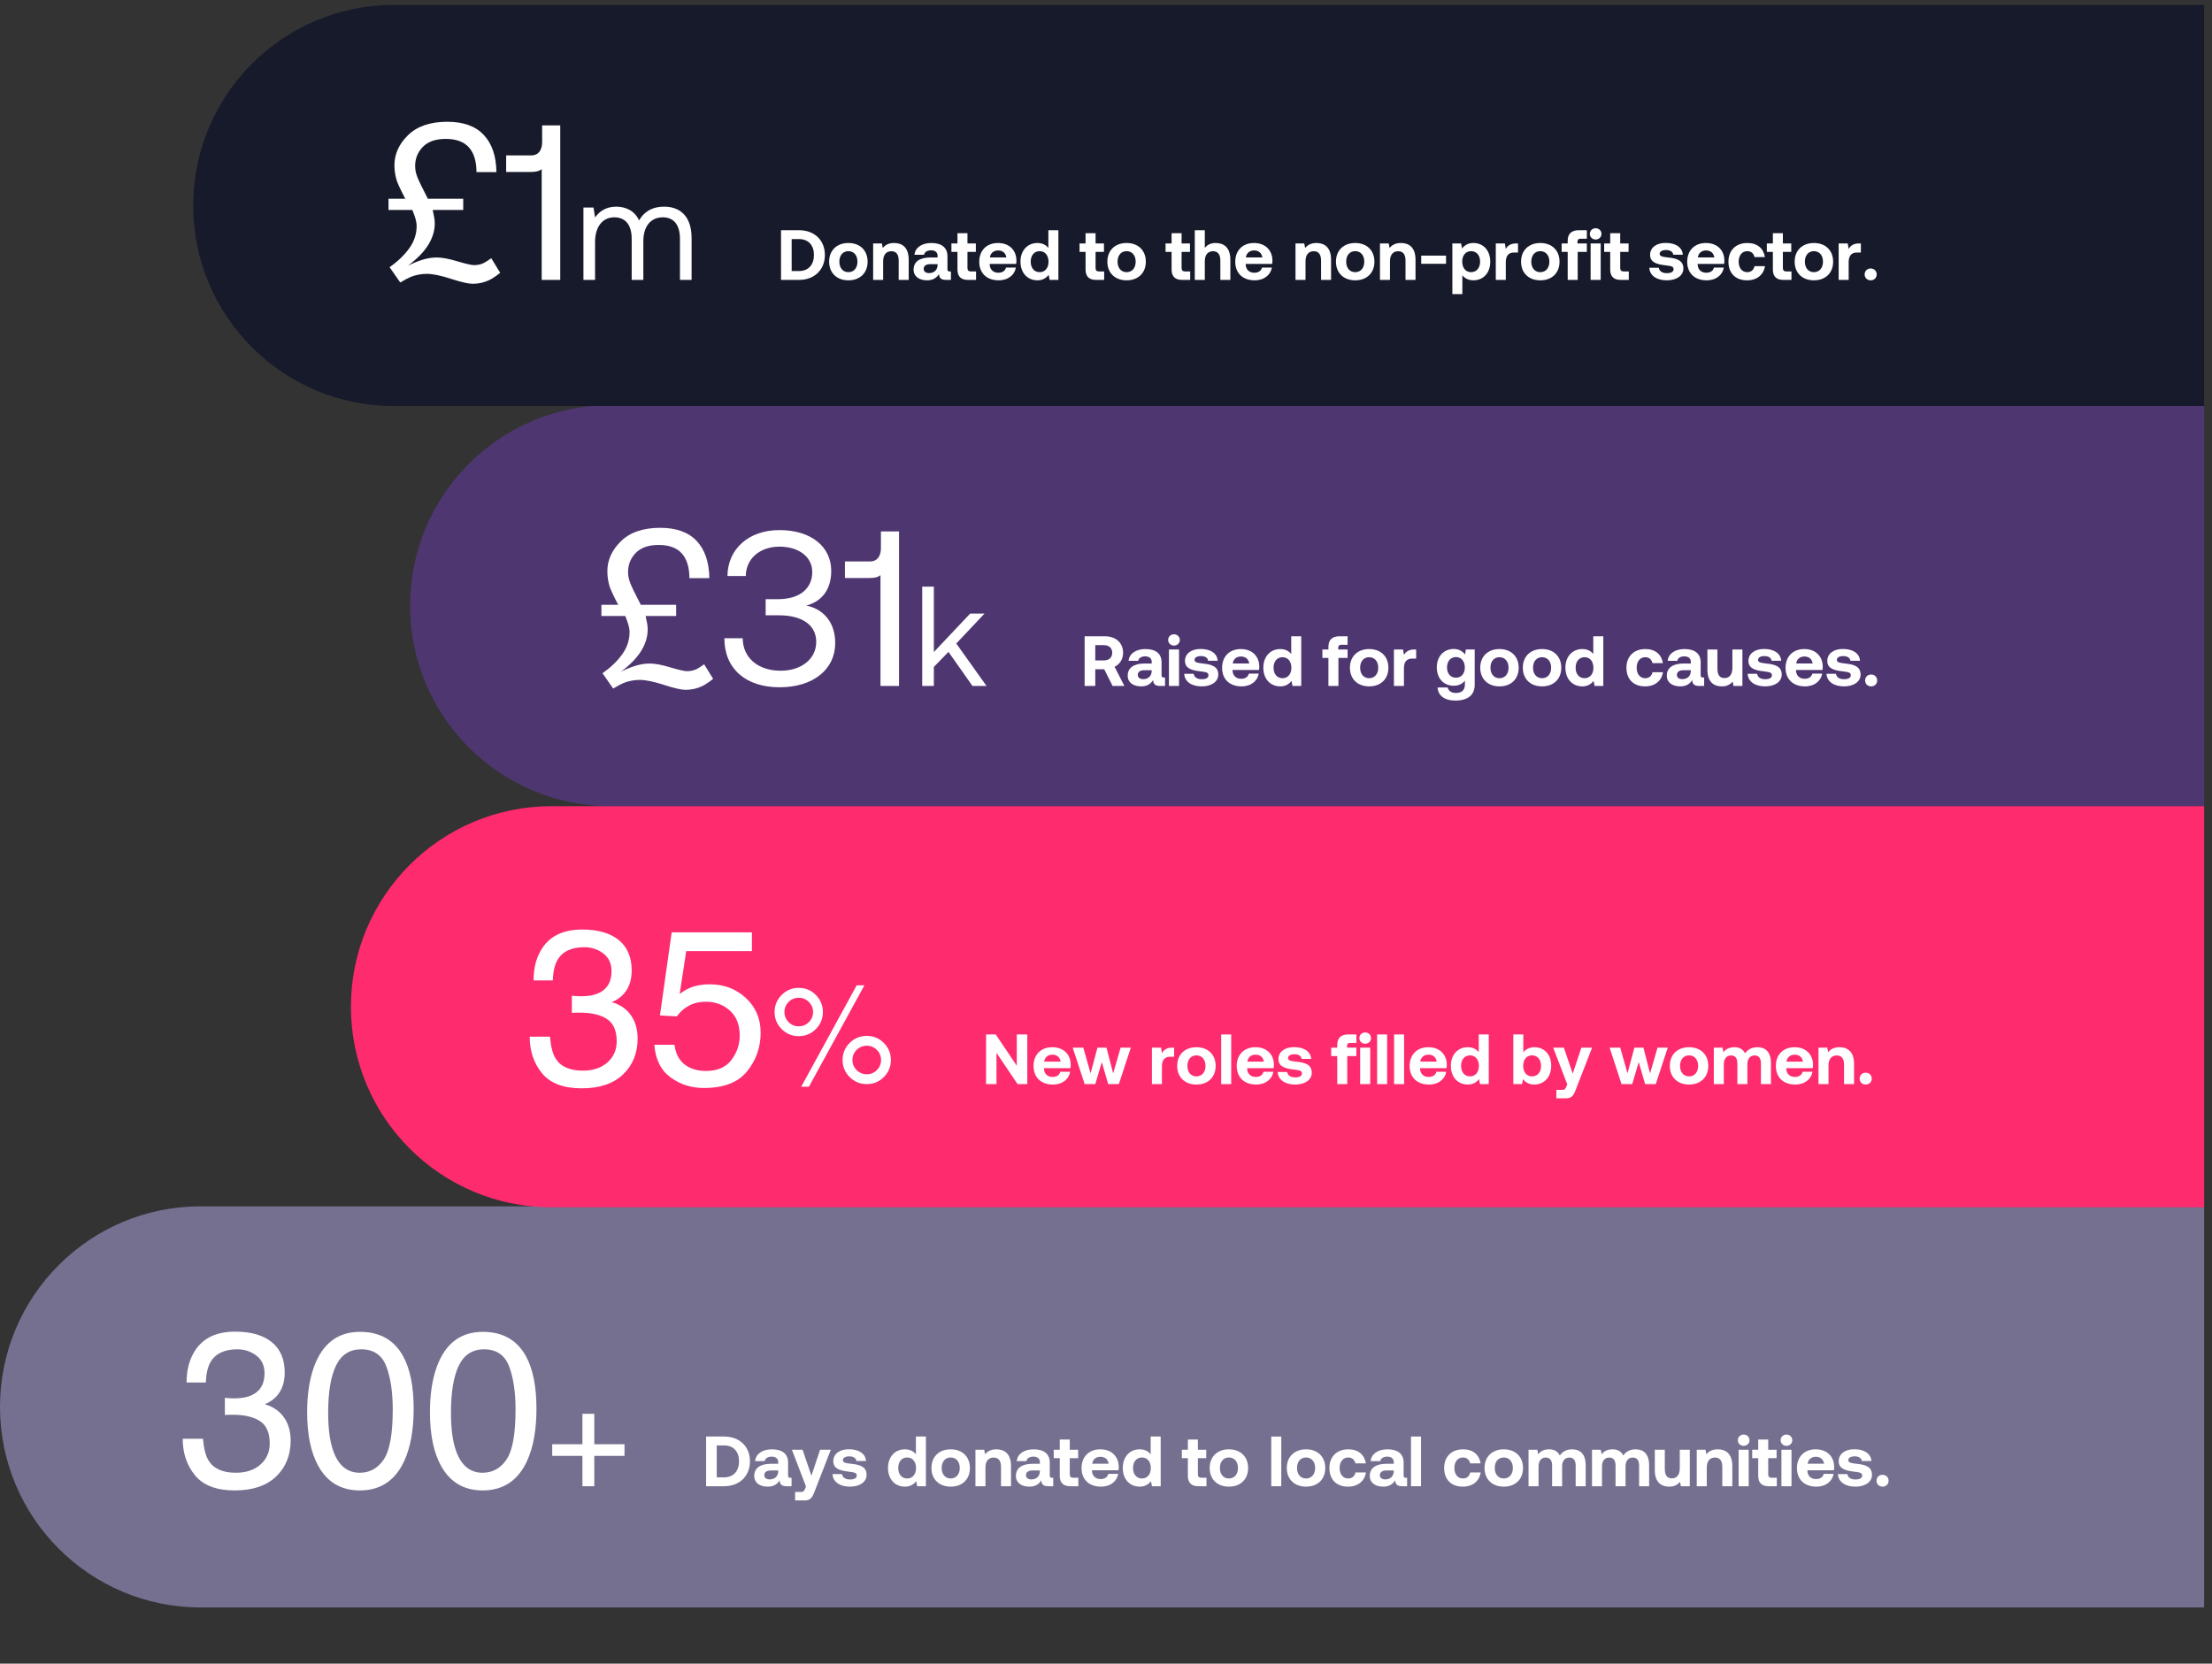<?xml version="1.0" encoding="UTF-8"?> <svg xmlns="http://www.w3.org/2000/svg" xmlns:xlink="http://www.w3.org/1999/xlink" width="561px" height="422px" viewBox="0 0 561 422" version="1.1"><rect x="0" y="0" width="561" height="422" fill="#333333" stroke="none"/><title>Group 19</title><g id="Employer-Experience" stroke="none" stroke-width="1" fill="none" fill-rule="evenodd"><g id="Careers" transform="translate(-746, -865)"><g id="Group-19" transform="translate(746, 865)"><path d="M50.875,306 L559,306 L559,306 L559,407.75 L50.875,407.75 C22.778,407.75 0,384.972 0,356.875 C0,328.778 22.778,306 50.875,306 Z" id="Rectangle" fill="#75708F"></path><path d="M154.875,102.75 L559,102.75 L559,102.75 L559,204.5 L154.875,204.5 C126.778,204.5 104,181.722 104,153.625 C104,125.528 126.778,102.75 154.875,102.75 Z" id="Rectangle" fill="#4E3670"></path><path d="M139.875,204.5 L559,204.5 L559,204.5 L559,306.25 L139.875,306.25 C111.778,306.25 89,283.472 89,255.375 C89,227.278 111.778,204.5 139.875,204.5 Z" id="Rectangle" fill="#FE2B6F"></path><path d="M99.875,1.25 L559,1.25 L559,1.25 L559,103 L99.875,103 C71.778,103 49,80.222 49,52.125 C49,24.028 71.778,1.25 99.875,1.25 Z" id="Rectangle" fill="#171A2B"></path><g id="Group-20" transform="translate(46.34, 30.887)" fill="#FFFFFF" fill-rule="nonzero"><g id="£1m" transform="translate(52.191, 0)"><path d="M0.273,36.887 C2.333,35.447 3.992,33.856 5.25,32.115 C6.508,30.374 7.137,28.483 7.137,26.441 C7.137,25.858 7.018,25.174 6.781,24.391 C6.635,23.898 6.389,23.224 6.043,22.367 L0,22.367 L0,19.523 L4.293,19.523 C4.293,19.615 3.988,19.045 3.377,17.814 C2.766,16.584 2.361,15.686 2.16,15.121 C1.978,14.592 1.823,13.977 1.695,13.275 C1.568,12.574 1.504,11.822 1.504,11.02 C1.504,8.176 2.661,5.628 4.977,3.377 C7.292,1.126 10.609,0 14.93,0 C18.995,0 22.071,1.112 24.158,3.336 C26.245,5.56 27.316,8.704 27.371,12.77 L22.312,12.77 C22.312,10.017 21.67,7.925 20.385,6.494 C19.1,5.063 17.145,4.348 14.52,4.348 C11.967,4.348 10.035,5.018 8.723,6.357 C7.41,7.697 6.754,9.324 6.754,11.238 C6.754,12.186 6.959,13.161 7.369,14.164 C7.779,15.167 8.65,16.953 9.98,19.523 L18.949,19.523 L18.949,22.367 L11.211,22.367 C11.393,23.206 11.525,23.862 11.607,24.336 C11.689,24.81 11.73,25.302 11.73,25.812 C11.73,27.635 11.184,29.436 10.09,31.213 C8.996,32.99 7.283,34.754 4.949,36.504 C6.207,35.866 7.447,35.36 8.668,34.986 C9.889,34.613 11.083,34.426 12.25,34.426 C13.562,34.426 15.299,34.749 17.459,35.396 C19.619,36.044 21.036,36.367 21.711,36.367 C22.568,36.367 23.352,36.203 24.062,35.875 C24.5,35.674 25.165,35.255 26.059,34.617 L28.328,38.309 C27.307,39.129 26.396,39.74 25.594,40.141 C24.263,40.779 22.85,41.098 21.355,41.098 C20.262,41.098 18.425,40.678 15.846,39.84 C13.266,39.001 11.229,38.582 9.734,38.582 C8.349,38.582 7.036,38.819 5.797,39.293 C5.068,39.585 4.129,40.077 2.98,40.77 L0.273,36.887 Z" id="Path"></path><path d="M38.965,5.169 C38.965,7.129 38.069,8.529 36.221,8.529 L29.837,8.529 L29.837,12.729 L36.165,12.729 C37.397,12.729 38.293,12.505 38.853,12.001 L38.853,40.113 L43.557,40.113 L43.557,0.913 L38.965,0.913 L38.965,5.169 Z" id="Path"></path><path d="M69.921,21.537 C66.645,21.537 64.665,23.049 63.549,25.029 C62.505,22.689 60.309,21.537 57.753,21.537 C54.909,21.537 53.361,22.941 52.389,24.273 L51.993,21.753 L49.437,21.753 L49.437,40.113 L52.389,40.113 L52.389,30.429 C52.389,26.757 54.225,24.237 57.249,24.237 C60.057,24.237 61.677,26.109 61.677,29.709 L61.677,40.113 L64.629,40.113 L64.629,30.285 C64.629,26.541 66.501,24.237 69.561,24.237 C72.333,24.237 73.917,26.109 73.917,29.709 L73.917,40.113 L76.869,40.113 L76.869,29.529 C76.869,23.733 73.737,21.537 69.921,21.537 Z" id="Path"></path></g><g id="Donated-to-the-non-p" transform="translate(151.74, 27.009)"><path d="M4.59,13.104 C8.514,13.104 11.124,10.476 11.124,6.786 C11.124,3.078 8.514,0.504 4.59,0.504 L0,0.504 L0,13.104 L4.59,13.104 Z M2.7,2.754 L4.59,2.754 C7.002,2.754 8.352,4.374 8.352,6.786 C8.352,9.18 7.002,10.854 4.59,10.854 L2.7,10.854 L2.7,2.754 Z" id="Shape"></path><path d="M17.082,13.212 C20.034,13.212 21.96,11.34 21.96,8.478 C21.96,5.634 20.034,3.744 17.082,3.744 C14.13,3.744 12.204,5.634 12.204,8.478 C12.204,11.322 14.13,13.212 17.082,13.212 Z M17.082,11.142 C15.66,11.142 14.796,10.044 14.796,8.478 C14.796,6.912 15.66,5.814 17.082,5.814 C18.504,5.814 19.386,6.912 19.386,8.478 C19.386,10.044 18.504,11.142 17.082,11.142 Z" id="Shape"></path><path d="M28.674,3.744 C27.252,3.744 26.406,4.284 25.812,5.004 L25.578,3.852 L23.364,3.852 L23.364,13.104 L25.902,13.104 L25.902,8.37 C25.902,6.768 26.658,5.832 27.972,5.832 C29.25,5.832 29.844,6.66 29.844,8.226 L29.844,13.104 L32.382,13.104 L32.382,7.974 C32.382,4.806 30.672,3.744 28.674,3.744 Z" id="Path"></path><path d="M42.804,10.962 C42.408,10.962 42.21,10.872 42.21,10.386 L42.21,7.11 C42.21,4.896 40.716,3.744 38.124,3.744 C35.676,3.744 34.02,4.932 33.84,6.732 L36.288,6.732 C36.396,6.048 37.062,5.598 38.052,5.598 C39.114,5.598 39.708,6.138 39.708,6.966 L39.708,7.416 L37.872,7.416 C35.1,7.416 33.624,8.532 33.624,10.494 C33.624,12.258 35.064,13.212 37.062,13.212 C38.502,13.212 39.438,12.618 40.086,11.592 C40.068,12.474 40.482,13.104 41.796,13.104 L43.092,13.104 L43.092,10.962 L42.804,10.962 Z M39.708,9.288 C39.69,10.548 38.88,11.376 37.548,11.376 C36.702,11.376 36.18,10.962 36.18,10.314 C36.18,9.54 36.792,9.108 37.854,9.108 L39.708,9.108 L39.708,9.288 Z" id="Shape"></path><path d="M44.748,10.458 C44.748,12.222 45.63,13.104 47.394,13.104 L49.464,13.104 L49.464,10.962 L48.204,10.962 C47.538,10.962 47.286,10.692 47.286,10.044 L47.286,5.994 L49.41,5.994 L49.41,3.852 L47.286,3.852 L47.286,1.26 L44.748,1.26 L44.748,3.852 L43.218,3.852 L43.218,5.994 L44.748,5.994 L44.748,10.458 Z" id="Path"></path><path d="M55.206,13.212 C57.672,13.212 59.274,11.772 59.562,9.972 L57.06,9.972 C56.844,10.836 56.124,11.286 55.098,11.286 C53.82,11.286 52.974,10.494 52.92,9.18 L52.92,9.054 L59.634,9.054 C59.688,8.766 59.706,8.46 59.706,8.19 C59.67,5.472 57.798,3.744 55.026,3.744 C52.164,3.744 50.274,5.616 50.274,8.496 C50.274,11.358 52.128,13.212 55.206,13.212 Z M52.974,7.398 C53.118,6.3 53.946,5.634 55.044,5.634 C56.196,5.634 56.97,6.264 57.15,7.398 L52.974,7.398 Z" id="Shape"></path><path d="M67.806,5.004 C67.212,4.248 66.294,3.744 65.016,3.744 C62.55,3.744 60.732,5.598 60.732,8.46 C60.732,11.394 62.55,13.212 65.034,13.212 C66.366,13.212 67.266,12.618 67.878,11.826 L68.13,13.104 L70.344,13.104 L70.344,0.504 L67.806,0.504 L67.806,5.004 Z M65.592,11.142 C64.206,11.142 63.324,10.062 63.324,8.478 C63.324,6.894 64.206,5.814 65.592,5.814 C66.978,5.814 67.842,6.912 67.842,8.496 C67.842,10.062 66.978,11.142 65.592,11.142 Z" id="Shape"></path><path d="M77.238,10.458 C77.238,12.222 78.12,13.104 79.884,13.104 L81.954,13.104 L81.954,10.962 L80.694,10.962 C80.028,10.962 79.776,10.692 79.776,10.044 L79.776,5.994 L81.9,5.994 L81.9,3.852 L79.776,3.852 L79.776,1.26 L77.238,1.26 L77.238,3.852 L75.708,3.852 L75.708,5.994 L77.238,5.994 L77.238,10.458 Z" id="Path"></path><path d="M87.642,13.212 C90.594,13.212 92.52,11.34 92.52,8.478 C92.52,5.634 90.594,3.744 87.642,3.744 C84.69,3.744 82.764,5.634 82.764,8.478 C82.764,11.322 84.69,13.212 87.642,13.212 Z M87.642,11.142 C86.22,11.142 85.356,10.044 85.356,8.478 C85.356,6.912 86.22,5.814 87.642,5.814 C89.064,5.814 89.946,6.912 89.946,8.478 C89.946,10.044 89.064,11.142 87.642,11.142 Z" id="Shape"></path><path d="M99.054,10.458 C99.054,12.222 99.936,13.104 101.7,13.104 L103.77,13.104 L103.77,10.962 L102.51,10.962 C101.844,10.962 101.592,10.692 101.592,10.044 L101.592,5.994 L103.716,5.994 L103.716,3.852 L101.592,3.852 L101.592,1.26 L99.054,1.26 L99.054,3.852 L97.524,3.852 L97.524,5.994 L99.054,5.994 L99.054,10.458 Z" id="Path"></path><path d="M110.214,3.744 C108.9,3.744 108.072,4.266 107.478,4.986 L107.478,0.504 L104.94,0.504 L104.94,13.104 L107.478,13.104 L107.478,8.352 C107.478,6.768 108.252,5.832 109.548,5.832 C110.808,5.832 111.42,6.678 111.42,8.19 L111.42,13.104 L113.958,13.104 L113.958,7.974 C113.958,4.842 112.266,3.744 110.214,3.744 Z" id="Path"></path><path d="M120.132,13.212 C122.598,13.212 124.2,11.772 124.488,9.972 L121.986,9.972 C121.77,10.836 121.05,11.286 120.024,11.286 C118.746,11.286 117.9,10.494 117.846,9.18 L117.846,9.054 L124.56,9.054 C124.614,8.766 124.632,8.46 124.632,8.19 C124.596,5.472 122.724,3.744 119.952,3.744 C117.09,3.744 115.2,5.616 115.2,8.496 C115.2,11.358 117.054,13.212 120.132,13.212 Z M117.9,7.398 C118.044,6.3 118.872,5.634 119.97,5.634 C121.122,5.634 121.896,6.264 122.076,7.398 L117.9,7.398 Z" id="Shape"></path><path d="M135.792,3.744 C134.37,3.744 133.524,4.284 132.93,5.004 L132.696,3.852 L130.482,3.852 L130.482,13.104 L133.02,13.104 L133.02,8.37 C133.02,6.768 133.776,5.832 135.09,5.832 C136.368,5.832 136.962,6.66 136.962,8.226 L136.962,13.104 L139.5,13.104 L139.5,7.974 C139.5,4.806 137.79,3.744 135.792,3.744 Z" id="Path"></path><path d="M145.62,13.212 C148.572,13.212 150.498,11.34 150.498,8.478 C150.498,5.634 148.572,3.744 145.62,3.744 C142.668,3.744 140.742,5.634 140.742,8.478 C140.742,11.322 142.668,13.212 145.62,13.212 Z M145.62,11.142 C144.198,11.142 143.334,10.044 143.334,8.478 C143.334,6.912 144.198,5.814 145.62,5.814 C147.042,5.814 147.924,6.912 147.924,8.478 C147.924,10.044 147.042,11.142 145.62,11.142 Z" id="Shape"></path><path d="M157.212,3.744 C155.79,3.744 154.944,4.284 154.35,5.004 L154.116,3.852 L151.902,3.852 L151.902,13.104 L154.44,13.104 L154.44,8.37 C154.44,6.768 155.196,5.832 156.51,5.832 C157.788,5.832 158.382,6.66 158.382,8.226 L158.382,13.104 L160.92,13.104 L160.92,7.974 C160.92,4.806 159.21,3.744 157.212,3.744 Z" id="Path"></path><polygon id="Path" points="168.66 9.018 168.66 6.948 162.36 6.948 162.36 9.018"></polygon><path d="M175.572,3.744 C174.258,3.744 173.322,4.338 172.728,5.13 L172.476,3.852 L170.262,3.852 L170.262,16.704 L172.8,16.704 L172.8,11.934 C173.394,12.69 174.312,13.212 175.59,13.212 C178.074,13.212 179.874,11.376 179.874,8.496 C179.874,5.58 178.074,3.726 175.572,3.744 Z M175.014,11.142 C173.628,11.142 172.764,10.044 172.764,8.46 C172.764,6.894 173.628,5.814 175.014,5.814 C176.4,5.814 177.3,6.894 177.3,8.46 C177.3,10.044 176.4,11.142 175.014,11.142 Z" id="Shape"></path><path d="M186.48,3.852 C185.04,3.852 184.32,4.41 183.816,5.238 L183.582,3.852 L181.278,3.852 L181.278,13.104 L183.816,13.104 L183.816,8.568 C183.816,7.164 184.392,6.156 185.904,6.156 L186.912,6.156 L186.912,3.852 L186.48,3.852 Z" id="Path"></path><path d="M192.564,13.212 C195.516,13.212 197.442,11.34 197.442,8.478 C197.442,5.634 195.516,3.744 192.564,3.744 C189.612,3.744 187.686,5.634 187.686,8.478 C187.686,11.322 189.612,13.212 192.564,13.212 Z M192.564,11.142 C191.142,11.142 190.278,10.044 190.278,8.478 C190.278,6.912 191.142,5.814 192.564,5.814 C193.986,5.814 194.868,6.912 194.868,8.478 C194.868,10.044 193.986,11.142 192.564,11.142 Z" id="Shape"></path><path d="M197.982,5.994 L199.512,5.994 L199.512,13.104 L202.05,13.104 L202.05,5.994 L204.372,5.994 L204.372,3.852 L201.996,3.852 L201.996,3.42 C201.996,2.898 202.248,2.664 202.752,2.664 L204.372,2.664 L204.372,0.504 L202.302,0.504 C200.43,0.504 199.512,1.458 199.512,3.168 L199.512,3.852 L197.982,3.852 L197.982,5.994 Z" id="Path"></path><path d="M206.604,2.862 C207.432,2.862 208.08,2.25 208.08,1.44 C208.08,0.612 207.432,0 206.604,0 C205.776,0 205.128,0.612 205.128,1.44 C205.128,2.25 205.776,2.862 206.604,2.862 Z M205.326,13.104 L207.882,13.104 L207.882,3.852 L205.326,3.852 L205.326,13.104 Z" id="Shape"></path><path d="M210.294,10.458 C210.294,12.222 211.176,13.104 212.94,13.104 L215.01,13.104 L215.01,10.962 L213.75,10.962 C213.084,10.962 212.832,10.692 212.832,10.044 L212.832,5.994 L214.956,5.994 L214.956,3.852 L212.832,3.852 L212.832,1.26 L210.294,1.26 L210.294,3.852 L208.764,3.852 L208.764,5.994 L210.294,5.994 L210.294,10.458 Z" id="Path"></path><path d="M220.212,10.026 C220.32,12.006 222.066,13.212 224.64,13.212 C227.124,13.212 228.852,12.042 228.852,10.206 C228.852,8.118 227.088,7.632 224.964,7.416 C223.632,7.254 222.84,7.182 222.84,6.48 C222.84,5.886 223.488,5.526 224.478,5.526 C225.504,5.526 226.206,5.976 226.278,6.714 L228.708,6.714 C228.582,4.824 226.872,3.726 224.388,3.726 C222.012,3.708 220.41,4.914 220.41,6.75 C220.41,8.658 222.084,9.144 224.244,9.396 C225.738,9.594 226.368,9.648 226.368,10.404 C226.368,11.052 225.72,11.394 224.658,11.394 C223.416,11.394 222.714,10.836 222.624,10.026 L220.212,10.026 Z" id="Path"></path><path d="M234.756,13.212 C237.222,13.212 238.824,11.772 239.112,9.972 L236.61,9.972 C236.394,10.836 235.674,11.286 234.648,11.286 C233.37,11.286 232.524,10.494 232.47,9.18 L232.47,9.054 L239.184,9.054 C239.238,8.766 239.256,8.46 239.256,8.19 C239.22,5.472 237.348,3.744 234.576,3.744 C231.714,3.744 229.824,5.616 229.824,8.496 C229.824,11.358 231.678,13.212 234.756,13.212 Z M232.524,7.398 C232.668,6.3 233.496,5.634 234.594,5.634 C235.746,5.634 236.52,6.264 236.7,7.398 L232.524,7.398 Z" id="Shape"></path><path d="M244.998,13.212 C247.518,13.212 249.192,11.826 249.552,9.612 L246.888,9.612 C246.708,10.548 246.042,11.142 245.052,11.142 C243.72,11.142 242.874,10.062 242.874,8.478 C242.874,6.912 243.72,5.814 245.052,5.814 C246.042,5.814 246.672,6.39 246.888,7.308 L249.534,7.308 C249.174,5.112 247.608,3.744 245.088,3.744 C242.154,3.744 240.282,5.616 240.282,8.478 C240.282,11.394 242.064,13.212 244.998,13.212 Z" id="Path"></path><path d="M251.55,10.458 C251.55,12.222 252.432,13.104 254.196,13.104 L256.266,13.104 L256.266,10.962 L255.006,10.962 C254.34,10.962 254.088,10.692 254.088,10.044 L254.088,5.994 L256.212,5.994 L256.212,3.852 L254.088,3.852 L254.088,1.26 L251.55,1.26 L251.55,3.852 L250.02,3.852 L250.02,5.994 L251.55,5.994 L251.55,10.458 Z" id="Path"></path><path d="M261.954,13.212 C264.906,13.212 266.832,11.34 266.832,8.478 C266.832,5.634 264.906,3.744 261.954,3.744 C259.002,3.744 257.076,5.634 257.076,8.478 C257.076,11.322 259.002,13.212 261.954,13.212 Z M261.954,11.142 C260.532,11.142 259.668,10.044 259.668,8.478 C259.668,6.912 260.532,5.814 261.954,5.814 C263.376,5.814 264.258,6.912 264.258,8.478 C264.258,10.044 263.376,11.142 261.954,11.142 Z" id="Shape"></path><path d="M273.438,3.852 C271.998,3.852 271.278,4.41 270.774,5.238 L270.54,3.852 L268.236,3.852 L268.236,13.104 L270.774,13.104 L270.774,8.568 C270.774,7.164 271.35,6.156 272.862,6.156 L273.87,6.156 L273.87,3.852 L273.438,3.852 Z" id="Path"></path><path d="M274.824,11.718 C274.824,12.582 275.472,13.212 276.354,13.212 C277.218,13.212 277.884,12.582 277.884,11.718 C277.884,10.836 277.218,10.206 276.354,10.206 C275.472,10.206 274.824,10.836 274.824,11.718 Z" id="Path"></path></g><g id="£31k" transform="translate(106.191, 103)"><path d="M0.273,36.887 C2.333,35.447 3.992,33.856 5.25,32.115 C6.508,30.374 7.137,28.483 7.137,26.441 C7.137,25.858 7.018,25.174 6.781,24.391 C6.635,23.898 6.389,23.224 6.043,22.367 L0,22.367 L0,19.523 L4.293,19.523 C4.293,19.615 3.988,19.045 3.377,17.814 C2.766,16.584 2.361,15.686 2.16,15.121 C1.978,14.592 1.823,13.977 1.695,13.275 C1.568,12.574 1.504,11.822 1.504,11.02 C1.504,8.176 2.661,5.628 4.977,3.377 C7.292,1.126 10.609,0 14.93,0 C18.995,0 22.071,1.112 24.158,3.336 C26.245,5.56 27.316,8.704 27.371,12.77 L22.312,12.77 C22.312,10.017 21.67,7.925 20.385,6.494 C19.1,5.063 17.145,4.348 14.52,4.348 C11.967,4.348 10.035,5.018 8.723,6.357 C7.41,7.697 6.754,9.324 6.754,11.238 C6.754,12.186 6.959,13.161 7.369,14.164 C7.779,15.167 8.65,16.953 9.98,19.523 L18.949,19.523 L18.949,22.367 L11.211,22.367 C11.393,23.206 11.525,23.862 11.607,24.336 C11.689,24.81 11.73,25.302 11.73,25.812 C11.73,27.635 11.184,29.436 10.09,31.213 C8.996,32.99 7.283,34.754 4.949,36.504 C6.207,35.866 7.447,35.36 8.668,34.986 C9.889,34.613 11.083,34.426 12.25,34.426 C13.562,34.426 15.299,34.749 17.459,35.396 C19.619,36.044 21.036,36.367 21.711,36.367 C22.568,36.367 23.352,36.203 24.062,35.875 C24.5,35.674 25.165,35.255 26.059,34.617 L28.328,38.309 C27.307,39.129 26.396,39.74 25.594,40.141 C24.263,40.779 22.85,41.098 21.355,41.098 C20.262,41.098 18.425,40.678 15.846,39.84 C13.266,39.001 11.229,38.582 9.734,38.582 C8.349,38.582 7.036,38.819 5.797,39.293 C5.068,39.585 4.129,40.077 2.98,40.77 L0.273,36.887 Z" id="Path"></path><path d="M51.957,19.729 C55.709,18.721 58.285,15.865 58.285,10.937 C58.285,4.777 53.189,0.577 45.125,0.577 C37.397,0.577 32.021,5.337 31.965,12.225 L36.613,12.225 C36.669,7.745 40.253,4.777 45.181,4.777 C49.885,4.777 53.469,7.241 53.469,11.217 C53.469,15.193 50.557,18.105 44.733,18.105 L41.653,18.105 L41.653,22.193 L45.013,22.193 C51.117,22.193 54.477,24.825 54.477,28.913 C54.477,33.393 50.557,36.249 45.461,36.249 C39.917,36.249 35.885,33.169 35.829,28.017 L31.181,28.017 C31.181,35.801 36.669,40.449 45.181,40.449 C53.693,40.449 59.293,35.913 59.293,29.249 C59.293,23.257 55.541,20.401 51.957,19.729 Z" id="Path"></path><path d="M70.885,5.169 C70.885,7.129 69.989,8.529 68.141,8.529 L61.757,8.529 L61.757,12.729 L68.085,12.729 C69.317,12.729 70.213,12.505 70.773,12.001 L70.773,40.113 L75.477,40.113 L75.477,0.913 L70.885,0.913 L70.885,5.169 Z" id="Path"></path><polygon id="Path" points="81.357 40.113 84.309 40.113 84.309 35.289 88.017 31.473 94.101 40.113 97.665 40.113 89.997 29.349 97.161 21.753 93.525 21.753 84.309 31.509 84.309 14.913 81.357 14.913"></polygon></g><g id="Raised-for-good-caus" transform="translate(228.74, 130.009)"><path d="M0,13.104 L2.7,13.104 L2.7,8.874 L4.968,8.874 L7.092,13.104 L10.08,13.104 L7.596,8.244 C8.91,7.614 9.756,6.318 9.756,4.698 C9.756,2.142 7.902,0.504 5.13,0.504 L0,0.504 L0,13.104 Z M4.914,2.754 C6.192,2.754 7.002,3.51 7.002,4.698 C7.002,5.868 6.192,6.624 4.914,6.624 L2.7,6.624 L2.7,2.754 L4.914,2.754 Z" id="Shape"></path><path d="M20.106,10.962 C19.71,10.962 19.512,10.872 19.512,10.386 L19.512,7.11 C19.512,4.896 18.018,3.744 15.426,3.744 C12.978,3.744 11.322,4.932 11.142,6.732 L13.59,6.732 C13.698,6.048 14.364,5.598 15.354,5.598 C16.416,5.598 17.01,6.138 17.01,6.966 L17.01,7.416 L15.174,7.416 C12.402,7.416 10.926,8.532 10.926,10.494 C10.926,12.258 12.366,13.212 14.364,13.212 C15.804,13.212 16.74,12.618 17.388,11.592 C17.37,12.474 17.784,13.104 19.098,13.104 L20.394,13.104 L20.394,10.962 L20.106,10.962 Z M17.01,9.288 C16.992,10.548 16.182,11.376 14.85,11.376 C14.004,11.376 13.482,10.962 13.482,10.314 C13.482,9.54 14.094,9.108 15.156,9.108 L17.01,9.108 L17.01,9.288 Z" id="Shape"></path><path d="M22.662,2.862 C23.49,2.862 24.138,2.25 24.138,1.44 C24.138,0.612 23.49,0 22.662,0 C21.834,0 21.186,0.612 21.186,1.44 C21.186,2.25 21.834,2.862 22.662,2.862 Z M21.384,13.104 L23.94,13.104 L23.94,3.852 L21.384,3.852 L21.384,13.104 Z" id="Shape"></path><path d="M25.254,10.026 C25.362,12.006 27.108,13.212 29.682,13.212 C32.166,13.212 33.894,12.042 33.894,10.206 C33.894,8.118 32.13,7.632 30.006,7.416 C28.674,7.254 27.882,7.182 27.882,6.48 C27.882,5.886 28.53,5.526 29.52,5.526 C30.546,5.526 31.248,5.976 31.32,6.714 L33.75,6.714 C33.624,4.824 31.914,3.726 29.43,3.726 C27.054,3.708 25.452,4.914 25.452,6.75 C25.452,8.658 27.126,9.144 29.286,9.396 C30.78,9.594 31.41,9.648 31.41,10.404 C31.41,11.052 30.762,11.394 29.7,11.394 C28.458,11.394 27.756,10.836 27.666,10.026 L25.254,10.026 Z" id="Path"></path><path d="M39.798,13.212 C42.264,13.212 43.866,11.772 44.154,9.972 L41.652,9.972 C41.436,10.836 40.716,11.286 39.69,11.286 C38.412,11.286 37.566,10.494 37.512,9.18 L37.512,9.054 L44.226,9.054 C44.28,8.766 44.298,8.46 44.298,8.19 C44.262,5.472 42.39,3.744 39.618,3.744 C36.756,3.744 34.866,5.616 34.866,8.496 C34.866,11.358 36.72,13.212 39.798,13.212 Z M37.566,7.398 C37.71,6.3 38.538,5.634 39.636,5.634 C40.788,5.634 41.562,6.264 41.742,7.398 L37.566,7.398 Z" id="Shape"></path><path d="M52.398,5.004 C51.804,4.248 50.886,3.744 49.608,3.744 C47.142,3.744 45.324,5.598 45.324,8.46 C45.324,11.394 47.142,13.212 49.626,13.212 C50.958,13.212 51.858,12.618 52.47,11.826 L52.722,13.104 L54.936,13.104 L54.936,0.504 L52.398,0.504 L52.398,5.004 Z M50.184,11.142 C48.798,11.142 47.916,10.062 47.916,8.478 C47.916,6.894 48.798,5.814 50.184,5.814 C51.57,5.814 52.434,6.912 52.434,8.496 C52.434,10.062 51.57,11.142 50.184,11.142 Z" id="Shape"></path><path d="M60.3,5.994 L61.83,5.994 L61.83,13.104 L64.368,13.104 L64.368,5.994 L66.69,5.994 L66.69,3.852 L64.314,3.852 L64.314,3.42 C64.314,2.898 64.566,2.664 65.07,2.664 L66.69,2.664 L66.69,0.504 L64.62,0.504 C62.748,0.504 61.83,1.458 61.83,3.168 L61.83,3.852 L60.3,3.852 L60.3,5.994 Z" id="Path"></path><path d="M72.162,13.212 C75.114,13.212 77.04,11.34 77.04,8.478 C77.04,5.634 75.114,3.744 72.162,3.744 C69.21,3.744 67.284,5.634 67.284,8.478 C67.284,11.322 69.21,13.212 72.162,13.212 Z M72.162,11.142 C70.74,11.142 69.876,10.044 69.876,8.478 C69.876,6.912 70.74,5.814 72.162,5.814 C73.584,5.814 74.466,6.912 74.466,8.478 C74.466,10.044 73.584,11.142 72.162,11.142 Z" id="Shape"></path><path d="M83.646,3.852 C82.206,3.852 81.486,4.41 80.982,5.238 L80.748,3.852 L78.444,3.852 L78.444,13.104 L80.982,13.104 L80.982,8.568 C80.982,7.164 81.558,6.156 83.07,6.156 L84.078,6.156 L84.078,3.852 L83.646,3.852 Z" id="Path"></path><path d="M96.48,5.13 C95.868,4.32 94.932,3.726 93.6,3.726 C91.134,3.726 89.316,5.562 89.316,8.388 C89.316,11.25 91.134,13.068 93.618,13.05 C94.914,13.05 95.832,12.546 96.444,11.772 L96.444,12.744 C96.444,14.184 95.598,14.886 94.176,14.886 C93.006,14.886 92.304,14.382 92.07,13.5 L89.514,13.5 C89.64,15.642 91.404,16.812 93.978,16.812 C97.524,16.812 98.928,15.12 98.928,12.834 L98.928,3.852 L96.696,3.852 L96.48,5.13 Z M94.176,11.016 C92.79,11.016 91.908,9.954 91.908,8.406 C91.908,6.858 92.79,5.778 94.176,5.778 C95.562,5.778 96.426,6.876 96.426,8.424 C96.426,9.954 95.562,11.016 94.176,11.016 Z" id="Shape"></path><path d="M105.21,13.212 C108.162,13.212 110.088,11.34 110.088,8.478 C110.088,5.634 108.162,3.744 105.21,3.744 C102.258,3.744 100.332,5.634 100.332,8.478 C100.332,11.322 102.258,13.212 105.21,13.212 Z M105.21,11.142 C103.788,11.142 102.924,10.044 102.924,8.478 C102.924,6.912 103.788,5.814 105.21,5.814 C106.632,5.814 107.514,6.912 107.514,8.478 C107.514,10.044 106.632,11.142 105.21,11.142 Z" id="Shape"></path><path d="M116.01,13.212 C118.962,13.212 120.888,11.34 120.888,8.478 C120.888,5.634 118.962,3.744 116.01,3.744 C113.058,3.744 111.132,5.634 111.132,8.478 C111.132,11.322 113.058,13.212 116.01,13.212 Z M116.01,11.142 C114.588,11.142 113.724,10.044 113.724,8.478 C113.724,6.912 114.588,5.814 116.01,5.814 C117.432,5.814 118.314,6.912 118.314,8.478 C118.314,10.044 117.432,11.142 116.01,11.142 Z" id="Shape"></path><path d="M129.006,5.004 C128.412,4.248 127.494,3.744 126.216,3.744 C123.75,3.744 121.932,5.598 121.932,8.46 C121.932,11.394 123.75,13.212 126.234,13.212 C127.566,13.212 128.466,12.618 129.078,11.826 L129.33,13.104 L131.544,13.104 L131.544,0.504 L129.006,0.504 L129.006,5.004 Z M126.792,11.142 C125.406,11.142 124.524,10.062 124.524,8.478 C124.524,6.894 125.406,5.814 126.792,5.814 C128.178,5.814 129.042,6.912 129.042,8.496 C129.042,10.062 128.178,11.142 126.792,11.142 Z" id="Shape"></path><path d="M142.128,13.212 C144.648,13.212 146.322,11.826 146.682,9.612 L144.018,9.612 C143.838,10.548 143.172,11.142 142.182,11.142 C140.85,11.142 140.004,10.062 140.004,8.478 C140.004,6.912 140.85,5.814 142.182,5.814 C143.172,5.814 143.802,6.39 144.018,7.308 L146.664,7.308 C146.304,5.112 144.738,3.744 142.218,3.744 C139.284,3.744 137.412,5.616 137.412,8.478 C137.412,11.394 139.194,13.212 142.128,13.212 Z" id="Path"></path><path d="M156.834,10.962 C156.438,10.962 156.24,10.872 156.24,10.386 L156.24,7.11 C156.24,4.896 154.746,3.744 152.154,3.744 C149.706,3.744 148.05,4.932 147.87,6.732 L150.318,6.732 C150.426,6.048 151.092,5.598 152.082,5.598 C153.144,5.598 153.738,6.138 153.738,6.966 L153.738,7.416 L151.902,7.416 C149.13,7.416 147.654,8.532 147.654,10.494 C147.654,12.258 149.094,13.212 151.092,13.212 C152.532,13.212 153.468,12.618 154.116,11.592 C154.098,12.474 154.512,13.104 155.826,13.104 L157.122,13.104 L157.122,10.962 L156.834,10.962 Z M153.738,9.288 C153.72,10.548 152.91,11.376 151.578,11.376 C150.732,11.376 150.21,10.962 150.21,10.314 C150.21,9.54 150.822,9.108 151.884,9.108 L153.738,9.108 L153.738,9.288 Z" id="Shape"></path><path d="M164.286,8.478 C164.286,10.188 163.548,11.106 162.288,11.106 C161.028,11.106 160.488,10.296 160.488,8.64 L160.488,3.852 L157.95,3.852 L157.95,8.982 C157.95,12.258 159.714,13.212 161.622,13.212 C162.936,13.212 163.746,12.708 164.34,11.988 L164.574,13.104 L166.824,13.104 L166.824,3.852 L164.286,3.852 L164.286,8.478 Z" id="Path"></path><path d="M168.156,10.026 C168.264,12.006 170.01,13.212 172.584,13.212 C175.068,13.212 176.796,12.042 176.796,10.206 C176.796,8.118 175.032,7.632 172.908,7.416 C171.576,7.254 170.784,7.182 170.784,6.48 C170.784,5.886 171.432,5.526 172.422,5.526 C173.448,5.526 174.15,5.976 174.222,6.714 L176.652,6.714 C176.526,4.824 174.816,3.726 172.332,3.726 C169.956,3.708 168.354,4.914 168.354,6.75 C168.354,8.658 170.028,9.144 172.188,9.396 C173.682,9.594 174.312,9.648 174.312,10.404 C174.312,11.052 173.664,11.394 172.602,11.394 C171.36,11.394 170.658,10.836 170.568,10.026 L168.156,10.026 Z" id="Path"></path><path d="M182.7,13.212 C185.166,13.212 186.768,11.772 187.056,9.972 L184.554,9.972 C184.338,10.836 183.618,11.286 182.592,11.286 C181.314,11.286 180.468,10.494 180.414,9.18 L180.414,9.054 L187.128,9.054 C187.182,8.766 187.2,8.46 187.2,8.19 C187.164,5.472 185.292,3.744 182.52,3.744 C179.658,3.744 177.768,5.616 177.768,8.496 C177.768,11.358 179.622,13.212 182.7,13.212 Z M180.468,7.398 C180.612,6.3 181.44,5.634 182.538,5.634 C183.69,5.634 184.464,6.264 184.644,7.398 L180.468,7.398 Z" id="Shape"></path><path d="M188.154,10.026 C188.262,12.006 190.008,13.212 192.582,13.212 C195.066,13.212 196.794,12.042 196.794,10.206 C196.794,8.118 195.03,7.632 192.906,7.416 C191.574,7.254 190.782,7.182 190.782,6.48 C190.782,5.886 191.43,5.526 192.42,5.526 C193.446,5.526 194.148,5.976 194.22,6.714 L196.65,6.714 C196.524,4.824 194.814,3.726 192.33,3.726 C189.954,3.708 188.352,4.914 188.352,6.75 C188.352,8.658 190.026,9.144 192.186,9.396 C193.68,9.594 194.31,9.648 194.31,10.404 C194.31,11.052 193.662,11.394 192.6,11.394 C191.358,11.394 190.656,10.836 190.566,10.026 L188.154,10.026 Z" id="Path"></path><path d="M197.946,11.718 C197.946,12.582 198.594,13.212 199.476,13.212 C200.34,13.212 201.006,12.582 201.006,11.718 C201.006,10.836 200.34,10.206 199.476,10.206 C198.594,10.206 197.946,10.836 197.946,11.718 Z" id="Path"></path></g><g id="300+" transform="translate(0, 306.902)"><path d="M13.207,40.277 C8.577,40.277 5.218,39.006 3.131,36.463 C1.044,33.92 0,30.826 0,27.18 L5.141,27.18 C5.359,29.714 5.833,31.555 6.562,32.703 C7.839,34.763 10.145,35.793 13.48,35.793 C16.069,35.793 18.147,35.1 19.715,33.715 C21.283,32.329 22.066,30.543 22.066,28.355 C22.066,25.658 21.242,23.771 19.592,22.695 C17.942,21.62 15.65,21.082 12.715,21.082 C12.387,21.082 12.054,21.087 11.717,21.096 C11.38,21.105 11.038,21.118 10.691,21.137 L10.691,16.789 C11.202,16.844 11.63,16.88 11.977,16.898 C12.323,16.917 12.697,16.926 13.098,16.926 C14.939,16.926 16.452,16.634 17.637,16.051 C19.715,15.03 20.754,13.207 20.754,10.582 C20.754,8.632 20.061,7.128 18.676,6.07 C17.29,5.013 15.677,4.484 13.836,4.484 C10.555,4.484 8.285,5.578 7.027,7.766 C6.335,8.969 5.943,10.682 5.852,12.906 L0.984,12.906 C0.984,9.99 1.568,7.51 2.734,5.469 C4.74,1.823 8.267,0 13.316,0 C17.309,0 20.398,0.889 22.586,2.666 C24.773,4.443 25.867,7.018 25.867,10.391 C25.867,12.797 25.22,14.747 23.926,16.242 C23.124,17.172 22.085,17.901 20.809,18.43 C22.868,18.995 24.477,20.084 25.635,21.697 C26.792,23.311 27.371,25.284 27.371,27.617 C27.371,31.354 26.141,34.398 23.68,36.75 C21.219,39.102 17.728,40.277 13.207,40.277 Z" id="Path"></path><path d="M44.953,0.055 C50.021,0.055 53.685,2.142 55.945,6.316 C57.695,9.543 58.57,13.964 58.57,19.578 C58.57,24.901 57.777,29.303 56.191,32.785 C53.895,37.78 50.139,40.277 44.926,40.277 C40.223,40.277 36.723,38.236 34.426,34.152 C32.512,30.743 31.555,26.168 31.555,20.426 C31.555,15.978 32.129,12.159 33.277,8.969 C35.428,3.026 39.32,0.055 44.953,0.055 Z M44.898,35.793 C47.451,35.793 49.483,34.663 50.996,32.402 C52.509,30.142 53.266,25.931 53.266,19.77 C53.266,15.322 52.719,11.662 51.625,8.791 C50.531,5.92 48.408,4.484 45.254,4.484 C42.355,4.484 40.236,5.847 38.896,8.572 C37.557,11.298 36.887,15.312 36.887,20.617 C36.887,24.609 37.315,27.818 38.172,30.242 C39.484,33.943 41.727,35.793 44.898,35.793 Z" id="Shape"></path><path d="M76.098,0.055 C81.165,0.055 84.829,2.142 87.09,6.316 C88.84,9.543 89.715,13.964 89.715,19.578 C89.715,24.901 88.922,29.303 87.336,32.785 C85.039,37.78 81.284,40.277 76.07,40.277 C71.367,40.277 67.867,38.236 65.57,34.152 C63.656,30.743 62.699,26.168 62.699,20.426 C62.699,15.978 63.273,12.159 64.422,8.969 C66.573,3.026 70.465,0.055 76.098,0.055 Z M76.043,35.793 C78.595,35.793 80.628,34.663 82.141,32.402 C83.654,30.142 84.41,25.931 84.41,19.77 C84.41,15.322 83.863,11.662 82.77,8.791 C81.676,5.92 79.552,4.484 76.398,4.484 C73.5,4.484 71.381,5.847 70.041,8.572 C68.701,11.298 68.031,15.312 68.031,20.617 C68.031,24.609 68.46,27.818 69.316,30.242 C70.629,33.943 72.871,35.793 76.043,35.793 Z" id="Shape"></path><polygon id="Path" points="93.711 31.512 93.711 28.559 101.375 28.559 101.375 20.842 104.381 20.842 104.381 28.559 112.045 28.559 112.045 31.512 104.381 31.512 104.381 39.211 101.375 39.211 101.375 31.512"></polygon></g><g id="Days-donated-to-loca" transform="translate(132.74, 333.009)"><path d="M4.59,13.104 C8.514,13.104 11.124,10.476 11.124,6.786 C11.124,3.078 8.514,0.504 4.59,0.504 L0,0.504 L0,13.104 L4.59,13.104 Z M2.7,2.754 L4.59,2.754 C7.002,2.754 8.352,4.374 8.352,6.786 C8.352,9.18 7.002,10.854 4.59,10.854 L2.7,10.854 L2.7,2.754 Z" id="Shape"></path><path d="M21.384,10.962 C20.988,10.962 20.79,10.872 20.79,10.386 L20.79,7.11 C20.79,4.896 19.296,3.744 16.704,3.744 C14.256,3.744 12.6,4.932 12.42,6.732 L14.868,6.732 C14.976,6.048 15.642,5.598 16.632,5.598 C17.694,5.598 18.288,6.138 18.288,6.966 L18.288,7.416 L16.452,7.416 C13.68,7.416 12.204,8.532 12.204,10.494 C12.204,12.258 13.644,13.212 15.642,13.212 C17.082,13.212 18.018,12.618 18.666,11.592 C18.648,12.474 19.062,13.104 20.376,13.104 L21.672,13.104 L21.672,10.962 L21.384,10.962 Z M18.288,9.288 C18.27,10.548 17.46,11.376 16.128,11.376 C15.282,11.376 14.76,10.962 14.76,10.314 C14.76,9.54 15.372,9.108 16.434,9.108 L18.288,9.108 L18.288,9.288 Z" id="Shape"></path><path d="M25.326,13.158 L25.092,13.77 C24.84,14.4 24.624,14.562 23.976,14.562 L22.572,14.562 L22.572,16.704 L25.038,16.704 C26.478,16.704 26.946,15.948 27.522,14.418 L31.626,3.852 L28.908,3.852 L26.712,10.44 L24.462,3.852 L21.762,3.852 L25.326,13.158 Z" id="Path"></path><path d="M32.058,10.026 C32.166,12.006 33.912,13.212 36.486,13.212 C38.97,13.212 40.698,12.042 40.698,10.206 C40.698,8.118 38.934,7.632 36.81,7.416 C35.478,7.254 34.686,7.182 34.686,6.48 C34.686,5.886 35.334,5.526 36.324,5.526 C37.35,5.526 38.052,5.976 38.124,6.714 L40.554,6.714 C40.428,4.824 38.718,3.726 36.234,3.726 C33.858,3.708 32.256,4.914 32.256,6.75 C32.256,8.658 33.93,9.144 36.09,9.396 C37.584,9.594 38.214,9.648 38.214,10.404 C38.214,11.052 37.566,11.394 36.504,11.394 C35.262,11.394 34.56,10.836 34.47,10.026 L32.058,10.026 Z" id="Path"></path><path d="M53.208,5.004 C52.614,4.248 51.696,3.744 50.418,3.744 C47.952,3.744 46.134,5.598 46.134,8.46 C46.134,11.394 47.952,13.212 50.436,13.212 C51.768,13.212 52.668,12.618 53.28,11.826 L53.532,13.104 L55.746,13.104 L55.746,0.504 L53.208,0.504 L53.208,5.004 Z M50.994,11.142 C49.608,11.142 48.726,10.062 48.726,8.478 C48.726,6.894 49.608,5.814 50.994,5.814 C52.38,5.814 53.244,6.912 53.244,8.496 C53.244,10.062 52.38,11.142 50.994,11.142 Z" id="Shape"></path><path d="M62.028,13.212 C64.98,13.212 66.906,11.34 66.906,8.478 C66.906,5.634 64.98,3.744 62.028,3.744 C59.076,3.744 57.15,5.634 57.15,8.478 C57.15,11.322 59.076,13.212 62.028,13.212 Z M62.028,11.142 C60.606,11.142 59.742,10.044 59.742,8.478 C59.742,6.912 60.606,5.814 62.028,5.814 C63.45,5.814 64.332,6.912 64.332,8.478 C64.332,10.044 63.45,11.142 62.028,11.142 Z" id="Shape"></path><path d="M73.62,3.744 C72.198,3.744 71.352,4.284 70.758,5.004 L70.524,3.852 L68.31,3.852 L68.31,13.104 L70.848,13.104 L70.848,8.37 C70.848,6.768 71.604,5.832 72.918,5.832 C74.196,5.832 74.79,6.66 74.79,8.226 L74.79,13.104 L77.328,13.104 L77.328,7.974 C77.328,4.806 75.618,3.744 73.62,3.744 Z" id="Path"></path><path d="M87.75,10.962 C87.354,10.962 87.156,10.872 87.156,10.386 L87.156,7.11 C87.156,4.896 85.662,3.744 83.07,3.744 C80.622,3.744 78.966,4.932 78.786,6.732 L81.234,6.732 C81.342,6.048 82.008,5.598 82.998,5.598 C84.06,5.598 84.654,6.138 84.654,6.966 L84.654,7.416 L82.818,7.416 C80.046,7.416 78.57,8.532 78.57,10.494 C78.57,12.258 80.01,13.212 82.008,13.212 C83.448,13.212 84.384,12.618 85.032,11.592 C85.014,12.474 85.428,13.104 86.742,13.104 L88.038,13.104 L88.038,10.962 L87.75,10.962 Z M84.654,9.288 C84.636,10.548 83.826,11.376 82.494,11.376 C81.648,11.376 81.126,10.962 81.126,10.314 C81.126,9.54 81.738,9.108 82.8,9.108 L84.654,9.108 L84.654,9.288 Z" id="Shape"></path><path d="M89.694,10.458 C89.694,12.222 90.576,13.104 92.34,13.104 L94.41,13.104 L94.41,10.962 L93.15,10.962 C92.484,10.962 92.232,10.692 92.232,10.044 L92.232,5.994 L94.356,5.994 L94.356,3.852 L92.232,3.852 L92.232,1.26 L89.694,1.26 L89.694,3.852 L88.164,3.852 L88.164,5.994 L89.694,5.994 L89.694,10.458 Z" id="Path"></path><path d="M100.152,13.212 C102.618,13.212 104.22,11.772 104.508,9.972 L102.006,9.972 C101.79,10.836 101.07,11.286 100.044,11.286 C98.766,11.286 97.92,10.494 97.866,9.18 L97.866,9.054 L104.58,9.054 C104.634,8.766 104.652,8.46 104.652,8.19 C104.616,5.472 102.744,3.744 99.972,3.744 C97.11,3.744 95.22,5.616 95.22,8.496 C95.22,11.358 97.074,13.212 100.152,13.212 Z M97.92,7.398 C98.064,6.3 98.892,5.634 99.99,5.634 C101.142,5.634 101.916,6.264 102.096,7.398 L97.92,7.398 Z" id="Shape"></path><path d="M112.752,5.004 C112.158,4.248 111.24,3.744 109.962,3.744 C107.496,3.744 105.678,5.598 105.678,8.46 C105.678,11.394 107.496,13.212 109.98,13.212 C111.312,13.212 112.212,12.618 112.824,11.826 L113.076,13.104 L115.29,13.104 L115.29,0.504 L112.752,0.504 L112.752,5.004 Z M110.538,11.142 C109.152,11.142 108.27,10.062 108.27,8.478 C108.27,6.894 109.152,5.814 110.538,5.814 C111.924,5.814 112.788,6.912 112.788,8.496 C112.788,10.062 111.924,11.142 110.538,11.142 Z" id="Shape"></path><path d="M122.184,10.458 C122.184,12.222 123.066,13.104 124.83,13.104 L126.9,13.104 L126.9,10.962 L125.64,10.962 C124.974,10.962 124.722,10.692 124.722,10.044 L124.722,5.994 L126.846,5.994 L126.846,3.852 L124.722,3.852 L124.722,1.26 L122.184,1.26 L122.184,3.852 L120.654,3.852 L120.654,5.994 L122.184,5.994 L122.184,10.458 Z" id="Path"></path><path d="M132.588,13.212 C135.54,13.212 137.466,11.34 137.466,8.478 C137.466,5.634 135.54,3.744 132.588,3.744 C129.636,3.744 127.71,5.634 127.71,8.478 C127.71,11.322 129.636,13.212 132.588,13.212 Z M132.588,11.142 C131.166,11.142 130.302,10.044 130.302,8.478 C130.302,6.912 131.166,5.814 132.588,5.814 C134.01,5.814 134.892,6.912 134.892,8.478 C134.892,10.044 134.01,11.142 132.588,11.142 Z" id="Shape"></path><polygon id="Path" points="143.334 13.104 145.872 13.104 145.872 0.504 143.334 0.504"></polygon><path d="M152.154,13.212 C155.106,13.212 157.032,11.34 157.032,8.478 C157.032,5.634 155.106,3.744 152.154,3.744 C149.202,3.744 147.276,5.634 147.276,8.478 C147.276,11.322 149.202,13.212 152.154,13.212 Z M152.154,11.142 C150.732,11.142 149.868,10.044 149.868,8.478 C149.868,6.912 150.732,5.814 152.154,5.814 C153.576,5.814 154.458,6.912 154.458,8.478 C154.458,10.044 153.576,11.142 152.154,11.142 Z" id="Shape"></path><path d="M162.792,13.212 C165.312,13.212 166.986,11.826 167.346,9.612 L164.682,9.612 C164.502,10.548 163.836,11.142 162.846,11.142 C161.514,11.142 160.668,10.062 160.668,8.478 C160.668,6.912 161.514,5.814 162.846,5.814 C163.836,5.814 164.466,6.39 164.682,7.308 L167.328,7.308 C166.968,5.112 165.402,3.744 162.882,3.744 C159.948,3.744 158.076,5.616 158.076,8.478 C158.076,11.394 159.858,13.212 162.792,13.212 Z" id="Path"></path><path d="M177.498,10.962 C177.102,10.962 176.904,10.872 176.904,10.386 L176.904,7.11 C176.904,4.896 175.41,3.744 172.818,3.744 C170.37,3.744 168.714,4.932 168.534,6.732 L170.982,6.732 C171.09,6.048 171.756,5.598 172.746,5.598 C173.808,5.598 174.402,6.138 174.402,6.966 L174.402,7.416 L172.566,7.416 C169.794,7.416 168.318,8.532 168.318,10.494 C168.318,12.258 169.758,13.212 171.756,13.212 C173.196,13.212 174.132,12.618 174.78,11.592 C174.762,12.474 175.176,13.104 176.49,13.104 L177.786,13.104 L177.786,10.962 L177.498,10.962 Z M174.402,9.288 C174.384,10.548 173.574,11.376 172.242,11.376 C171.396,11.376 170.874,10.962 170.874,10.314 C170.874,9.54 171.486,9.108 172.548,9.108 L174.402,9.108 L174.402,9.288 Z" id="Shape"></path><polygon id="Path" points="178.776 13.104 181.314 13.104 181.314 0.504 178.776 0.504"></polygon><path d="M191.898,13.212 C194.418,13.212 196.092,11.826 196.452,9.612 L193.788,9.612 C193.608,10.548 192.942,11.142 191.952,11.142 C190.62,11.142 189.774,10.062 189.774,8.478 C189.774,6.912 190.62,5.814 191.952,5.814 C192.942,5.814 193.572,6.39 193.788,7.308 L196.434,7.308 C196.074,5.112 194.508,3.744 191.988,3.744 C189.054,3.744 187.182,5.616 187.182,8.478 C187.182,11.394 188.964,13.212 191.898,13.212 Z" id="Path"></path><path d="M202.302,13.212 C205.254,13.212 207.18,11.34 207.18,8.478 C207.18,5.634 205.254,3.744 202.302,3.744 C199.35,3.744 197.424,5.634 197.424,8.478 C197.424,11.322 199.35,13.212 202.302,13.212 Z M202.302,11.142 C200.88,11.142 200.016,10.044 200.016,8.478 C200.016,6.912 200.88,5.814 202.302,5.814 C203.724,5.814 204.606,6.912 204.606,8.478 C204.606,10.044 203.724,11.142 202.302,11.142 Z" id="Shape"></path><path d="M219.654,3.744 C218.25,3.744 217.17,4.32 216.522,5.31 C215.946,4.14 214.884,3.726 213.75,3.744 C212.4,3.762 211.59,4.284 211.032,5.004 L210.798,3.852 L208.584,3.852 L208.584,13.104 L211.122,13.104 L211.122,8.064 C211.122,6.678 211.842,5.832 212.94,5.832 C214.056,5.832 214.56,6.552 214.56,7.938 L214.56,13.104 L217.098,13.104 L217.098,8.046 C217.098,6.642 217.836,5.832 218.934,5.832 C220.032,5.832 220.536,6.552 220.536,7.938 L220.536,13.104 L223.074,13.104 L223.074,7.794 C223.074,4.824 221.562,3.744 219.654,3.744 Z" id="Path"></path><path d="M235.746,3.744 C234.342,3.744 233.262,4.32 232.614,5.31 C232.038,4.14 230.976,3.726 229.842,3.744 C228.492,3.762 227.682,4.284 227.124,5.004 L226.89,3.852 L224.676,3.852 L224.676,13.104 L227.214,13.104 L227.214,8.064 C227.214,6.678 227.934,5.832 229.032,5.832 C230.148,5.832 230.652,6.552 230.652,7.938 L230.652,13.104 L233.19,13.104 L233.19,8.046 C233.19,6.642 233.928,5.832 235.026,5.832 C236.124,5.832 236.628,6.552 236.628,7.938 L236.628,13.104 L239.166,13.104 L239.166,7.794 C239.166,4.824 237.654,3.744 235.746,3.744 Z" id="Path"></path><path d="M246.942,8.478 C246.942,10.188 246.204,11.106 244.944,11.106 C243.684,11.106 243.144,10.296 243.144,8.64 L243.144,3.852 L240.606,3.852 L240.606,8.982 C240.606,12.258 242.37,13.212 244.278,13.212 C245.592,13.212 246.402,12.708 246.996,11.988 L247.23,13.104 L249.48,13.104 L249.48,3.852 L246.942,3.852 L246.942,8.478 Z" id="Path"></path><path d="M256.554,3.744 C255.132,3.744 254.286,4.284 253.692,5.004 L253.458,3.852 L251.244,3.852 L251.244,13.104 L253.782,13.104 L253.782,8.37 C253.782,6.768 254.538,5.832 255.852,5.832 C257.13,5.832 257.724,6.66 257.724,8.226 L257.724,13.104 L260.262,13.104 L260.262,7.974 C260.262,4.806 258.552,3.744 256.554,3.744 Z" id="Path"></path><path d="M263.142,2.862 C263.97,2.862 264.618,2.25 264.618,1.44 C264.618,0.612 263.97,-5.68434189e-14 263.142,-5.68434189e-14 C262.314,-5.68434189e-14 261.666,0.612 261.666,1.44 C261.666,2.25 262.314,2.862 263.142,2.862 Z M261.864,13.104 L264.42,13.104 L264.42,3.852 L261.864,3.852 L261.864,13.104 Z" id="Shape"></path><path d="M266.832,10.458 C266.832,12.222 267.714,13.104 269.478,13.104 L271.548,13.104 L271.548,10.962 L270.288,10.962 C269.622,10.962 269.37,10.692 269.37,10.044 L269.37,5.994 L271.494,5.994 L271.494,3.852 L269.37,3.852 L269.37,1.26 L266.832,1.26 L266.832,3.852 L265.302,3.852 L265.302,5.994 L266.832,5.994 L266.832,10.458 Z" id="Path"></path><path d="M273.996,2.862 C274.824,2.862 275.472,2.25 275.472,1.44 C275.472,0.612 274.824,-5.68434189e-14 273.996,-5.68434189e-14 C273.168,-5.68434189e-14 272.52,0.612 272.52,1.44 C272.52,2.25 273.168,2.862 273.996,2.862 Z M272.718,13.104 L275.274,13.104 L275.274,3.852 L272.718,3.852 L272.718,13.104 Z" id="Shape"></path><path d="M281.592,13.212 C284.058,13.212 285.66,11.772 285.948,9.972 L283.446,9.972 C283.23,10.836 282.51,11.286 281.484,11.286 C280.206,11.286 279.36,10.494 279.306,9.18 L279.306,9.054 L286.02,9.054 C286.074,8.766 286.092,8.46 286.092,8.19 C286.056,5.472 284.184,3.744 281.412,3.744 C278.55,3.744 276.66,5.616 276.66,8.496 C276.66,11.358 278.514,13.212 281.592,13.212 Z M279.36,7.398 C279.504,6.3 280.332,5.634 281.43,5.634 C282.582,5.634 283.356,6.264 283.536,7.398 L279.36,7.398 Z" id="Shape"></path><path d="M287.046,10.026 C287.154,12.006 288.9,13.212 291.474,13.212 C293.958,13.212 295.686,12.042 295.686,10.206 C295.686,8.118 293.922,7.632 291.798,7.416 C290.466,7.254 289.674,7.182 289.674,6.48 C289.674,5.886 290.322,5.526 291.312,5.526 C292.338,5.526 293.04,5.976 293.112,6.714 L295.542,6.714 C295.416,4.824 293.706,3.726 291.222,3.726 C288.846,3.708 287.244,4.914 287.244,6.75 C287.244,8.658 288.918,9.144 291.078,9.396 C292.572,9.594 293.202,9.648 293.202,10.404 C293.202,11.052 292.554,11.394 291.492,11.394 C290.25,11.394 289.548,10.836 289.458,10.026 L287.046,10.026 Z" id="Path"></path><path d="M296.838,11.718 C296.838,12.582 297.486,13.212 298.368,13.212 C299.232,13.212 299.898,12.582 299.898,11.718 C299.898,10.836 299.232,10.206 298.368,10.206 C297.486,10.206 296.838,10.836 296.838,11.718 Z" id="Path"></path></g><g id="35%" transform="translate(88, 204.902)"><path d="M13.207,40.277 C8.577,40.277 5.218,39.006 3.131,36.463 C1.044,33.92 0,30.826 0,27.18 L5.141,27.18 C5.359,29.714 5.833,31.555 6.562,32.703 C7.839,34.763 10.145,35.793 13.48,35.793 C16.069,35.793 18.147,35.1 19.715,33.715 C21.283,32.329 22.066,30.543 22.066,28.355 C22.066,25.658 21.242,23.771 19.592,22.695 C17.942,21.62 15.65,21.082 12.715,21.082 C12.387,21.082 12.054,21.087 11.717,21.096 C11.38,21.105 11.038,21.118 10.691,21.137 L10.691,16.789 C11.202,16.844 11.63,16.88 11.977,16.898 C12.323,16.917 12.697,16.926 13.098,16.926 C14.939,16.926 16.452,16.634 17.637,16.051 C19.715,15.03 20.754,13.207 20.754,10.582 C20.754,8.632 20.061,7.128 18.676,6.07 C17.29,5.013 15.677,4.484 13.836,4.484 C10.555,4.484 8.285,5.578 7.027,7.766 C6.335,8.969 5.943,10.682 5.852,12.906 L0.984,12.906 C0.984,9.99 1.568,7.51 2.734,5.469 C4.74,1.823 8.267,0 13.316,0 C17.309,0 20.398,0.889 22.586,2.666 C24.773,4.443 25.867,7.018 25.867,10.391 C25.867,12.797 25.22,14.747 23.926,16.242 C23.124,17.172 22.085,17.901 20.809,18.43 C22.868,18.995 24.477,20.084 25.635,21.697 C26.792,23.311 27.371,25.284 27.371,27.617 C27.371,31.354 26.141,34.398 23.68,36.75 C21.219,39.102 17.728,40.277 13.207,40.277 Z" id="Path"></path><path d="M36.723,29.23 C37.051,32.038 38.354,33.979 40.633,35.055 C41.799,35.602 43.148,35.875 44.68,35.875 C47.596,35.875 49.757,34.945 51.16,33.086 C52.564,31.227 53.266,29.167 53.266,26.906 C53.266,24.172 52.432,22.057 50.764,20.562 C49.096,19.068 47.095,18.32 44.762,18.32 C43.066,18.32 41.613,18.648 40.4,19.305 C39.188,19.961 38.154,20.872 37.297,22.039 L33.031,21.793 L36.012,0.711 L56.355,0.711 L56.355,5.469 L39.703,5.469 L38.035,16.352 C38.947,15.659 39.812,15.139 40.633,14.793 C42.091,14.191 43.777,13.891 45.691,13.891 C49.283,13.891 52.327,15.048 54.824,17.363 C57.322,19.678 58.57,22.613 58.57,26.168 C58.57,29.868 57.426,33.132 55.139,35.957 C52.851,38.783 49.201,40.195 44.188,40.195 C40.997,40.195 38.176,39.298 35.725,37.502 C33.273,35.706 31.901,32.949 31.609,29.23 L36.723,29.23 Z" id="Path"></path><path d="M85.488,26.977 C87.176,26.977 88.617,27.574 89.812,28.77 C91.008,29.965 91.605,31.406 91.605,33.094 C91.605,34.781 91.008,36.223 89.812,37.418 C88.617,38.613 87.176,39.211 85.488,39.211 C83.789,39.211 82.342,38.613 81.146,37.418 C79.951,36.223 79.354,34.781 79.354,33.094 C79.354,31.406 79.951,29.965 81.146,28.77 C82.342,27.574 83.789,26.977 85.488,26.977 Z M82.939,14.145 L84.891,14.145 L70.811,39.879 L68.859,39.879 L82.939,14.145 Z M68.227,24.551 C69.234,24.551 70.093,24.196 70.802,23.487 C71.511,22.778 71.865,21.926 71.865,20.93 C71.865,19.934 71.511,19.081 70.802,18.372 C70.093,17.663 69.234,17.309 68.227,17.309 C67.23,17.309 66.378,17.66 65.669,18.363 C64.96,19.066 64.605,19.922 64.605,20.93 C64.605,21.926 64.96,22.778 65.669,23.487 C66.378,24.196 67.23,24.551 68.227,24.551 Z M68.227,14.795 C69.926,14.795 71.373,15.396 72.568,16.597 C73.764,17.798 74.361,19.242 74.361,20.93 C74.361,22.617 73.764,24.059 72.568,25.254 C71.373,26.449 69.926,27.047 68.227,27.047 C66.539,27.047 65.098,26.449 63.902,25.254 C62.707,24.059 62.109,22.617 62.109,20.93 C62.109,19.242 62.707,17.798 63.902,16.597 C65.098,15.396 66.539,14.795 68.227,14.795 Z M85.488,36.715 C86.484,36.715 87.337,36.36 88.046,35.651 C88.755,34.942 89.109,34.09 89.109,33.094 C89.109,32.098 88.755,31.245 88.046,30.536 C87.337,29.827 86.484,29.473 85.488,29.473 C84.48,29.473 83.622,29.827 82.913,30.536 C82.204,31.245 81.85,32.098 81.85,33.094 C81.85,34.09 82.204,34.942 82.913,35.651 C83.622,36.36 84.48,36.715 85.488,36.715 Z" id="Shape"></path></g><g id="New-roles-filled-by" transform="translate(203.74, 231.009)"><polygon id="Path" points="2.646 13.104 2.646 5.166 7.992 13.104 10.458 13.104 10.458 0.504 7.794 0.504 7.794 8.442 2.448 0.504 0 0.504 0 13.104"></polygon><path d="M16.974,13.212 C19.44,13.212 21.042,11.772 21.33,9.972 L18.828,9.972 C18.612,10.836 17.892,11.286 16.866,11.286 C15.588,11.286 14.742,10.494 14.688,9.18 L14.688,9.054 L21.402,9.054 C21.456,8.766 21.474,8.46 21.474,8.19 C21.438,5.472 19.566,3.744 16.794,3.744 C13.932,3.744 12.042,5.616 12.042,8.496 C12.042,11.358 13.896,13.212 16.974,13.212 Z M14.742,7.398 C14.886,6.3 15.714,5.634 16.812,5.634 C17.964,5.634 18.738,6.264 18.918,7.398 L14.742,7.398 Z" id="Shape"></path><polygon id="Path" points="25.002 13.104 27.702 13.104 29.358 7.524 30.978 13.104 33.678 13.104 36.72 3.852 34.128 3.852 32.238 10.386 30.546 3.852 28.26 3.852 26.514 10.368 24.66 3.852 21.978 3.852"></polygon><path d="M47.268,3.852 C45.828,3.852 45.108,4.41 44.604,5.238 L44.37,3.852 L42.066,3.852 L42.066,13.104 L44.604,13.104 L44.604,8.568 C44.604,7.164 45.18,6.156 46.692,6.156 L47.7,6.156 L47.7,3.852 L47.268,3.852 Z" id="Path"></path><path d="M53.352,13.212 C56.304,13.212 58.23,11.34 58.23,8.478 C58.23,5.634 56.304,3.744 53.352,3.744 C50.4,3.744 48.474,5.634 48.474,8.478 C48.474,11.322 50.4,13.212 53.352,13.212 Z M53.352,11.142 C51.93,11.142 51.066,10.044 51.066,8.478 C51.066,6.912 51.93,5.814 53.352,5.814 C54.774,5.814 55.656,6.912 55.656,8.478 C55.656,10.044 54.774,11.142 53.352,11.142 Z" id="Shape"></path><polygon id="Path" points="59.634 13.104 62.172 13.104 62.172 0.504 59.634 0.504"></polygon><path d="M68.508,13.212 C70.974,13.212 72.576,11.772 72.864,9.972 L70.362,9.972 C70.146,10.836 69.426,11.286 68.4,11.286 C67.122,11.286 66.276,10.494 66.222,9.18 L66.222,9.054 L72.936,9.054 C72.99,8.766 73.008,8.46 73.008,8.19 C72.972,5.472 71.1,3.744 68.328,3.744 C65.466,3.744 63.576,5.616 63.576,8.496 C63.576,11.358 65.43,13.212 68.508,13.212 Z M66.276,7.398 C66.42,6.3 67.248,5.634 68.346,5.634 C69.498,5.634 70.272,6.264 70.452,7.398 L66.276,7.398 Z" id="Shape"></path><path d="M73.962,10.026 C74.07,12.006 75.816,13.212 78.39,13.212 C80.874,13.212 82.602,12.042 82.602,10.206 C82.602,8.118 80.838,7.632 78.714,7.416 C77.382,7.254 76.59,7.182 76.59,6.48 C76.59,5.886 77.238,5.526 78.228,5.526 C79.254,5.526 79.956,5.976 80.028,6.714 L82.458,6.714 C82.332,4.824 80.622,3.726 78.138,3.726 C75.762,3.708 74.16,4.914 74.16,6.75 C74.16,8.658 75.834,9.144 77.994,9.396 C79.488,9.594 80.118,9.648 80.118,10.404 C80.118,11.052 79.47,11.394 78.408,11.394 C77.166,11.394 76.464,10.836 76.374,10.026 L73.962,10.026 Z" id="Path"></path><path d="M87.534,5.994 L89.064,5.994 L89.064,13.104 L91.602,13.104 L91.602,5.994 L93.924,5.994 L93.924,3.852 L91.548,3.852 L91.548,3.42 C91.548,2.898 91.8,2.664 92.304,2.664 L93.924,2.664 L93.924,0.504 L91.854,0.504 C89.982,0.504 89.064,1.458 89.064,3.168 L89.064,3.852 L87.534,3.852 L87.534,5.994 Z" id="Path"></path><path d="M96.156,2.862 C96.984,2.862 97.632,2.25 97.632,1.44 C97.632,0.612 96.984,0 96.156,0 C95.328,0 94.68,0.612 94.68,1.44 C94.68,2.25 95.328,2.862 96.156,2.862 Z M94.878,13.104 L97.434,13.104 L97.434,3.852 L94.878,3.852 L94.878,13.104 Z" id="Shape"></path><polygon id="Path" points="99.18 13.104 101.718 13.104 101.718 0.504 99.18 0.504"></polygon><polygon id="Path" points="103.482 13.104 106.02 13.104 106.02 0.504 103.482 0.504"></polygon><path d="M112.356,13.212 C114.822,13.212 116.424,11.772 116.712,9.972 L114.21,9.972 C113.994,10.836 113.274,11.286 112.248,11.286 C110.97,11.286 110.124,10.494 110.07,9.18 L110.07,9.054 L116.784,9.054 C116.838,8.766 116.856,8.46 116.856,8.19 C116.82,5.472 114.948,3.744 112.176,3.744 C109.314,3.744 107.424,5.616 107.424,8.496 C107.424,11.358 109.278,13.212 112.356,13.212 Z M110.124,7.398 C110.268,6.3 111.096,5.634 112.194,5.634 C113.346,5.634 114.12,6.264 114.3,7.398 L110.124,7.398 Z" id="Shape"></path><path d="M124.956,5.004 C124.362,4.248 123.444,3.744 122.166,3.744 C119.7,3.744 117.882,5.598 117.882,8.46 C117.882,11.394 119.7,13.212 122.184,13.212 C123.516,13.212 124.416,12.618 125.028,11.826 L125.28,13.104 L127.494,13.104 L127.494,0.504 L124.956,0.504 L124.956,5.004 Z M122.742,11.142 C121.356,11.142 120.474,10.062 120.474,8.478 C120.474,6.894 121.356,5.814 122.742,5.814 C124.128,5.814 124.992,6.912 124.992,8.496 C124.992,10.062 124.128,11.142 122.742,11.142 Z" id="Shape"></path><path d="M139.05,3.744 C137.772,3.744 136.872,4.284 136.26,5.022 L136.26,0.504 L133.722,0.504 L133.722,13.104 L135.936,13.104 L136.188,11.844 C136.782,12.636 137.7,13.212 139.032,13.212 C141.534,13.212 143.334,11.322 143.334,8.46 C143.334,5.526 141.534,3.744 139.05,3.744 Z M138.474,11.142 C137.088,11.142 136.224,10.044 136.224,8.46 C136.224,6.894 137.088,5.814 138.474,5.814 C139.86,5.814 140.76,6.894 140.76,8.478 C140.76,10.062 139.86,11.142 138.474,11.142 Z" id="Shape"></path><path d="M147.402,13.158 L147.168,13.77 C146.916,14.4 146.7,14.562 146.052,14.562 L144.648,14.562 L144.648,16.704 L147.114,16.704 C148.554,16.704 149.022,15.948 149.598,14.418 L153.702,3.852 L150.984,3.852 L148.788,10.44 L146.538,3.852 L143.838,3.852 L147.402,13.158 Z" id="Path"></path><polygon id="Path" points="161.172 13.104 163.872 13.104 165.528 7.524 167.148 13.104 169.848 13.104 172.89 3.852 170.298 3.852 168.408 10.386 166.716 3.852 164.43 3.852 162.684 10.368 160.83 3.852 158.148 3.852"></polygon><path d="M178.29,13.212 C181.242,13.212 183.168,11.34 183.168,8.478 C183.168,5.634 181.242,3.744 178.29,3.744 C175.338,3.744 173.412,5.634 173.412,8.478 C173.412,11.322 175.338,13.212 178.29,13.212 Z M178.29,11.142 C176.868,11.142 176.004,10.044 176.004,8.478 C176.004,6.912 176.868,5.814 178.29,5.814 C179.712,5.814 180.594,6.912 180.594,8.478 C180.594,10.044 179.712,11.142 178.29,11.142 Z" id="Shape"></path><path d="M195.642,3.744 C194.238,3.744 193.158,4.32 192.51,5.31 C191.934,4.14 190.872,3.726 189.738,3.744 C188.388,3.762 187.578,4.284 187.02,5.004 L186.786,3.852 L184.572,3.852 L184.572,13.104 L187.11,13.104 L187.11,8.064 C187.11,6.678 187.83,5.832 188.928,5.832 C190.044,5.832 190.548,6.552 190.548,7.938 L190.548,13.104 L193.086,13.104 L193.086,8.046 C193.086,6.642 193.824,5.832 194.922,5.832 C196.02,5.832 196.524,6.552 196.524,7.938 L196.524,13.104 L199.062,13.104 L199.062,7.794 C199.062,4.824 197.55,3.744 195.642,3.744 Z" id="Path"></path><path d="M205.236,13.212 C207.702,13.212 209.304,11.772 209.592,9.972 L207.09,9.972 C206.874,10.836 206.154,11.286 205.128,11.286 C203.85,11.286 203.004,10.494 202.95,9.18 L202.95,9.054 L209.664,9.054 C209.718,8.766 209.736,8.46 209.736,8.19 C209.7,5.472 207.828,3.744 205.056,3.744 C202.194,3.744 200.304,5.616 200.304,8.496 C200.304,11.358 202.158,13.212 205.236,13.212 Z M203.004,7.398 C203.148,6.3 203.976,5.634 205.074,5.634 C206.226,5.634 207,6.264 207.18,7.398 L203.004,7.398 Z" id="Shape"></path><path d="M216.432,3.744 C215.01,3.744 214.164,4.284 213.57,5.004 L213.336,3.852 L211.122,3.852 L211.122,13.104 L213.66,13.104 L213.66,8.37 C213.66,6.768 214.416,5.832 215.73,5.832 C217.008,5.832 217.602,6.66 217.602,8.226 L217.602,13.104 L220.14,13.104 L220.14,7.974 C220.14,4.806 218.43,3.744 216.432,3.744 Z" id="Path"></path><path d="M221.562,11.718 C221.562,12.582 222.21,13.212 223.092,13.212 C223.956,13.212 224.622,12.582 224.622,11.718 C224.622,10.836 223.956,10.206 223.092,10.206 C222.21,10.206 221.562,10.836 221.562,11.718 Z" id="Path"></path></g></g></g></g></g></svg> 